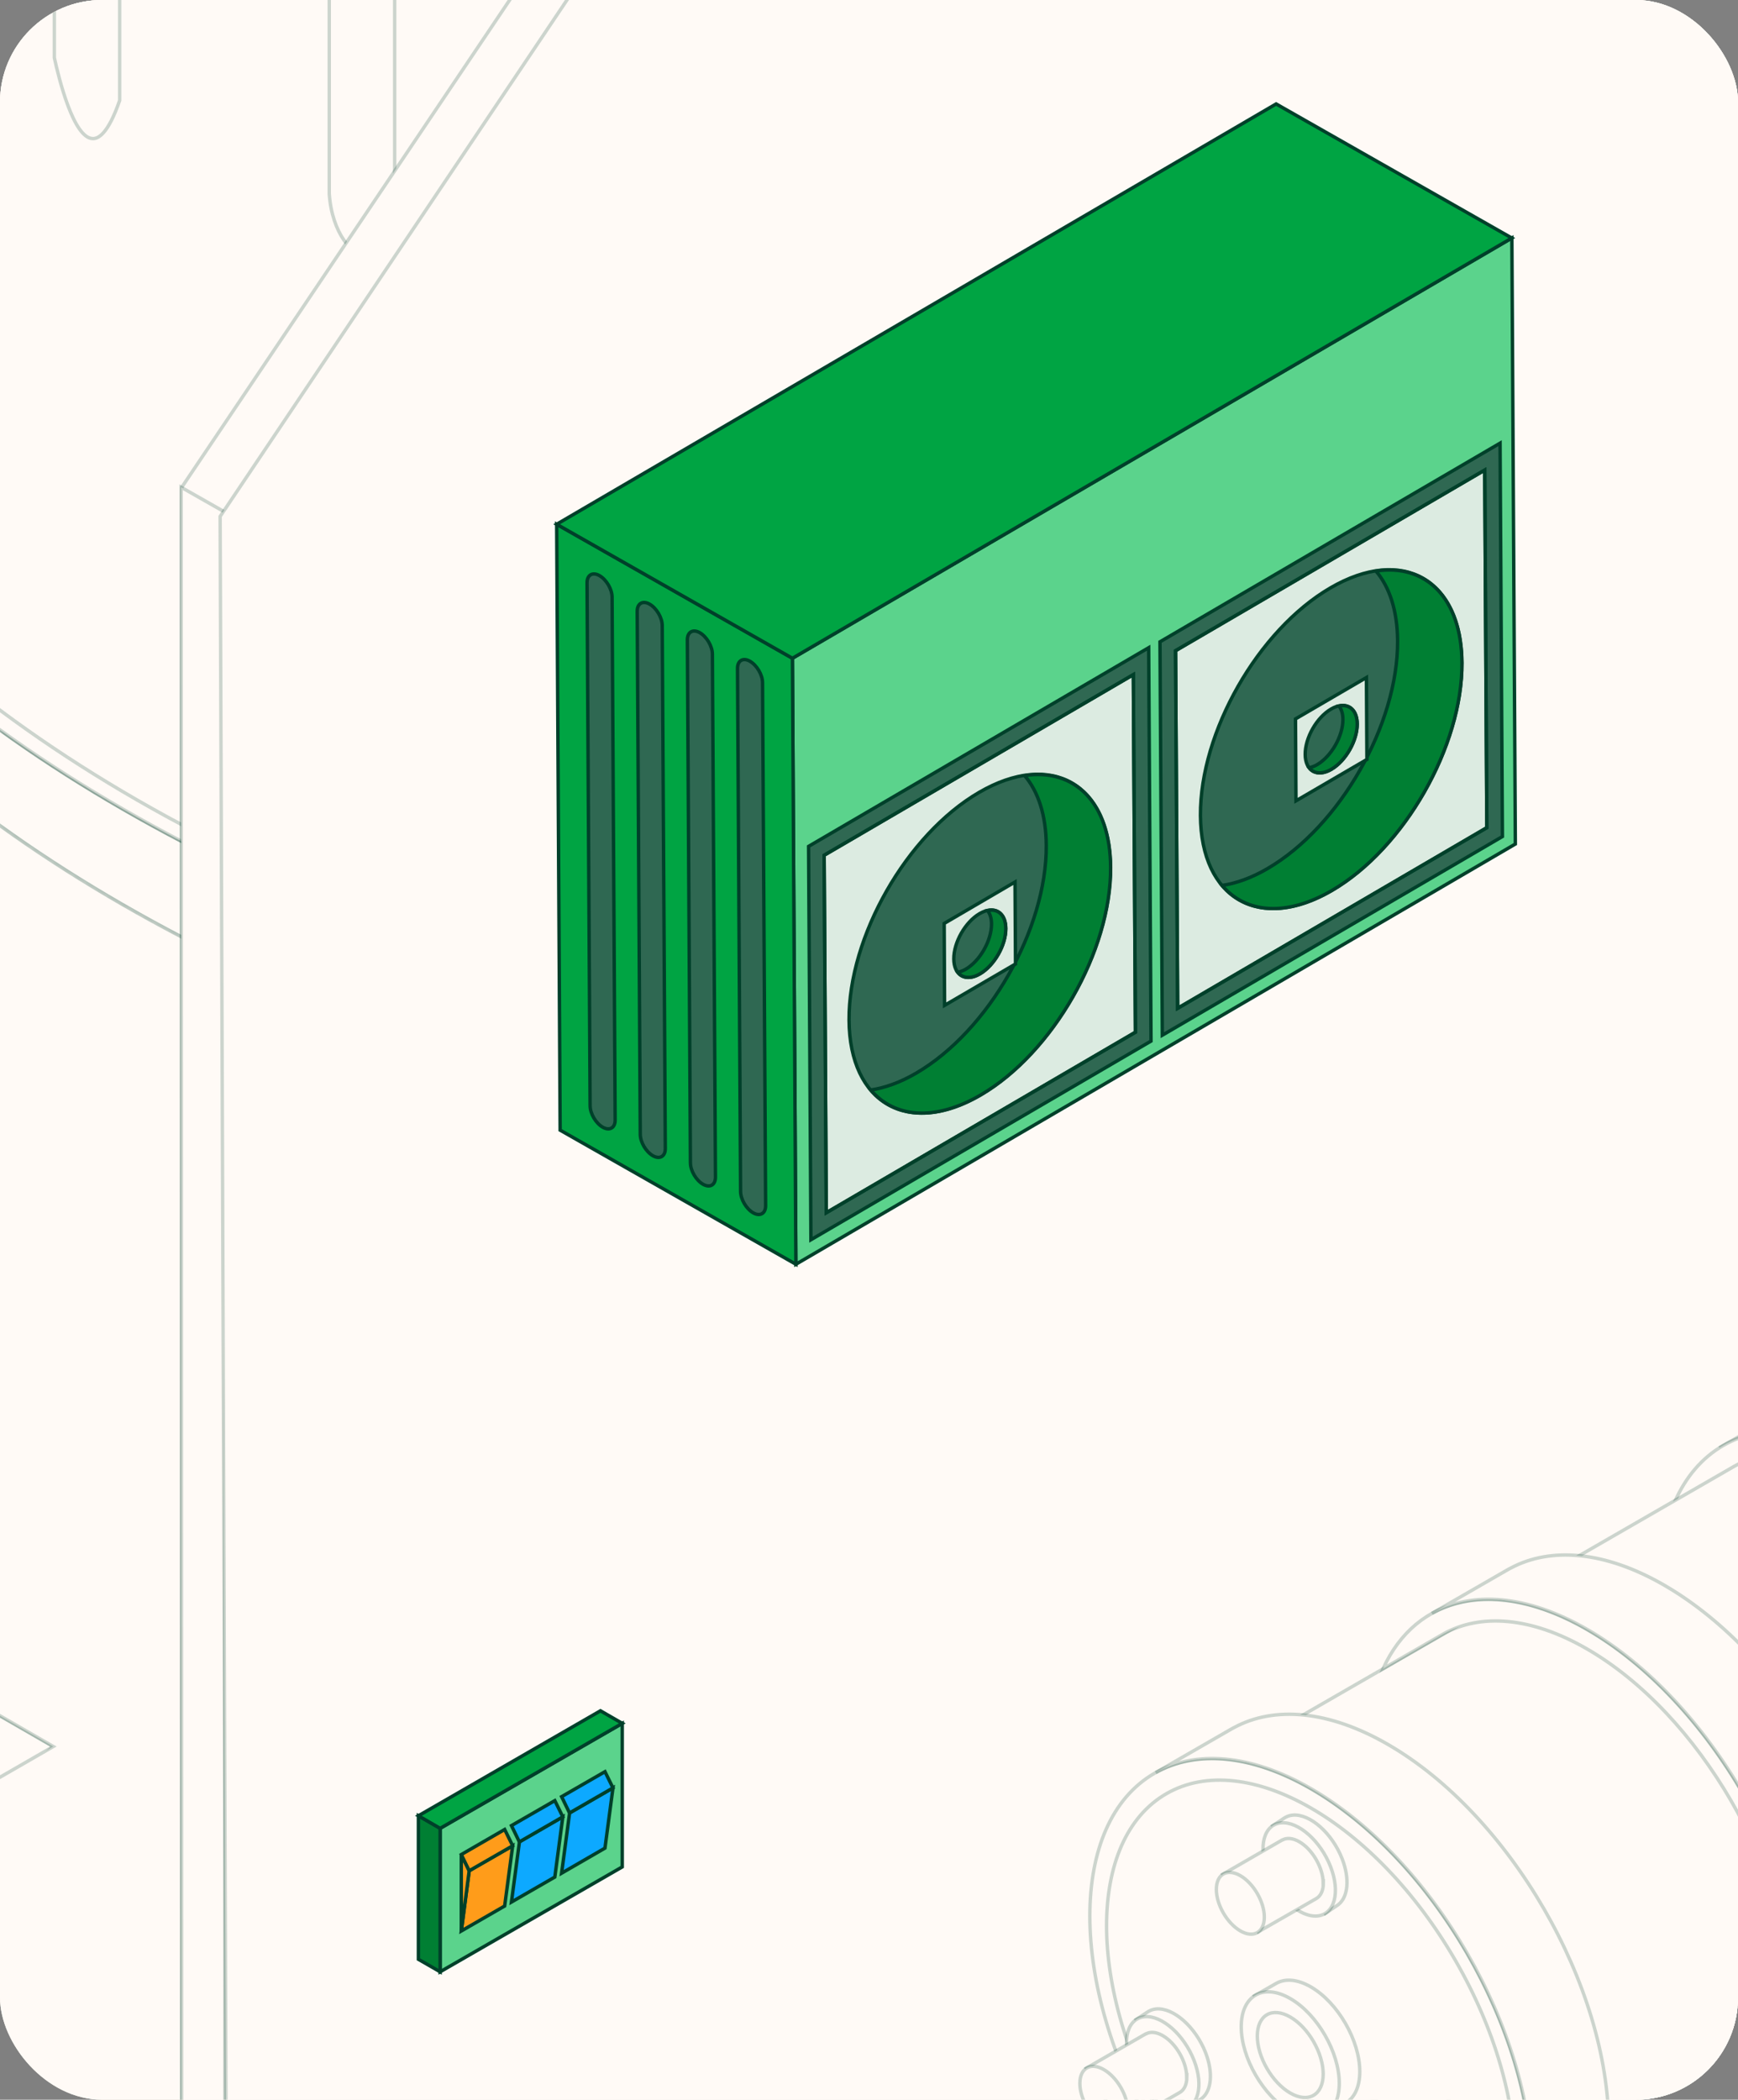 <svg width="255" height="308" viewBox="0 0 255 308" fill="none" xmlns="http://www.w3.org/2000/svg">
<rect x="0" y="0" width="255" height="308" fill="#808080" stroke="none"/>
<g clip-path="url(#clip0_1053_58007)">
<rect width="255" height="308" rx="15" fill="#FFF5EC"/>
<path d="M-237.306 114.937V128.306L-1.604 264.61L7.817 256.187L-237.306 114.937Z" fill="#FFFAF6" stroke="#00402A" stroke-opacity="0.2" stroke-width="0.5" stroke-linecap="round" stroke-line="round"/>
<path d="M875.18 60.615L114.914 226.146L284.187 96.936L119.192 -27.306L-43.528 4.165L-237.306 114.937L7.817 256.186L-218.453 386.579L527 797.732L1356.68 319.674L875.18 60.615Z" fill="#FFFAF6" stroke="#00402A" stroke-opacity="0.2" stroke-width="0.5" stroke-linecap="round" stroke-line="round"/>
<mask id="mask0_1053_58007" style="mask-type:luminance" maskUnits="SpaceOnUse" x="-46" y="-112" width="462" height="149">
<path d="M415.648 22.331L415.613 36.334C415.707 2.001 393.051 -32.392 347.69 -58.53C257.549 -110.474 111.348 -110.474 21.788 -58.53C-22.696 -32.723 -44.974 1.114 -45.068 35.01L-45.033 21.007C-44.938 -12.889 -22.672 -46.726 21.823 -72.533C111.383 -124.477 257.585 -124.477 347.726 -72.533C393.086 -46.395 415.743 -12.002 415.648 22.331Z" fill="white"/>
</mask>
<g mask="url(#mask0_1053_58007)">
</g>
<path d="M415.648 22.331L415.613 36.334C415.707 2.001 393.051 -32.392 347.69 -58.53C257.549 -110.474 111.348 -110.474 21.788 -58.53C-22.696 -32.723 -44.974 1.114 -45.068 35.01L-45.033 21.007C-44.938 -12.889 -22.672 -46.726 21.823 -72.533C111.383 -124.477 257.585 -124.477 347.726 -72.533C393.086 -46.395 415.743 -12.002 415.648 22.331Z" stroke="#00402A" stroke-opacity="0.2" stroke-width="0.5" stroke-line="round"/>
<path d="M-52.06 34.985L-52.024 20.982C-52.024 21.207 -52.024 21.443 -52.024 21.668C-51.929 39.491 -45.981 56.865 -34.356 73.293C-22.317 90.312 -4.696 105.592 18.031 118.685C40.759 131.789 67.231 141.925 96.713 148.82C125.176 155.49 155.251 158.873 186.072 158.873C216.893 158.873 246.92 155.49 275.312 148.82C304.723 141.913 331.077 131.777 353.65 118.685C376.236 105.58 393.691 90.312 405.528 73.293L405.493 87.296C393.655 104.315 376.2 119.584 353.615 132.688C331.041 145.78 304.676 155.928 275.277 162.823C246.885 169.493 216.858 172.876 186.036 172.876C155.215 172.876 125.141 169.493 96.678 162.823C67.196 155.916 40.724 145.78 17.996 132.688C-4.732 119.595 -22.352 104.315 -34.392 87.296C-46.016 70.856 -51.965 53.483 -52.06 35.671C-52.06 35.446 -52.06 35.21 -52.06 34.985Z" fill="#FFFAF6"/>
<mask id="mask1_1053_58007" style="mask-type:luminance" maskUnits="SpaceOnUse" x="-53" y="20" width="459" height="153">
<path d="M-52.06 34.985L-52.024 20.982C-52.024 21.207 -52.024 21.443 -52.024 21.668C-51.929 39.491 -45.981 56.865 -34.356 73.293C-22.317 90.312 -4.696 105.592 18.031 118.685C40.759 131.789 67.231 141.925 96.713 148.82C125.176 155.49 155.251 158.873 186.072 158.873C216.893 158.873 246.92 155.49 275.312 148.82C304.723 141.913 331.077 131.777 353.65 118.685C376.236 105.58 393.691 90.312 405.528 73.293L405.493 87.296C393.655 104.315 376.2 119.584 353.615 132.688C331.041 145.78 304.676 155.928 275.277 162.823C246.885 169.493 216.858 172.876 186.036 172.876C155.215 172.876 125.141 169.493 96.678 162.823C67.196 155.916 40.724 145.78 17.996 132.688C-4.732 119.595 -22.352 104.315 -34.392 87.296C-46.016 70.856 -51.965 53.483 -52.06 35.671C-52.06 35.446 -52.06 35.21 -52.06 34.985Z" fill="white"/>
</mask>
<g mask="url(#mask1_1053_58007)">
<path d="M401.393 78.922C397.115 84.362 392.233 89.602 386.782 94.64C378.298 102.481 368.403 109.826 357.182 116.615C356.02 117.312 354.859 118.01 353.674 118.696C337.819 127.897 320.092 135.632 300.753 141.818C292.565 144.443 284.081 146.773 275.336 148.831C269.126 150.286 262.846 151.587 256.495 152.734C246.6 154.508 236.552 155.904 226.361 156.921C217.746 157.772 209.025 158.352 200.232 158.648C195.54 158.801 190.824 158.884 186.096 158.884C182.6 158.884 179.116 158.837 175.644 158.754C167.823 158.553 160.062 158.139 152.359 157.512C144.681 156.885 137.073 156.034 129.537 154.969C121.645 153.858 113.836 152.498 106.146 150.913C102.994 150.262 99.853 149.576 96.737 148.843C91.404 147.589 86.167 146.241 81.036 144.786C71.165 141.983 61.685 138.79 52.609 135.23C40.309 130.405 28.767 124.882 18.043 118.708C-4.685 105.615 -22.305 90.335 -34.344 73.316C-45.969 56.876 -51.918 39.503 -52.012 21.691C-52.012 21.466 -52.012 21.23 -52.012 21.005L-52.048 35.008C-52.048 35.233 -52.048 35.47 -52.048 35.694C-51.953 53.518 -46.005 70.891 -34.38 87.319C-22.341 104.338 -4.72 119.619 18.008 132.711C28.72 138.885 40.273 144.408 52.573 149.233C61.65 152.793 71.13 155.987 81.001 158.79C86.131 160.244 91.369 161.604 96.701 162.846C99.818 163.58 102.958 164.266 106.11 164.916C113.812 166.501 121.609 167.861 129.501 168.973C137.026 170.037 144.645 170.889 152.324 171.515C160.026 172.154 167.788 172.568 175.609 172.757C179.08 172.84 182.564 172.887 186.06 172.887C190.788 172.887 195.504 172.805 200.197 172.651C208.989 172.355 217.711 171.776 226.325 170.924C236.516 169.919 246.576 168.523 256.459 166.737C262.811 165.59 269.091 164.301 275.3 162.834C284.045 160.777 292.53 158.435 300.718 155.821C320.056 149.636 337.784 141.889 353.639 132.699C354.823 132.013 355.997 131.316 357.146 130.618C368.368 123.829 378.262 116.496 386.747 108.643C392.197 103.605 397.079 98.354 401.357 92.925C402.815 91.068 404.201 89.2 405.516 87.307L405.552 73.304C404.237 75.196 402.85 77.077 401.393 78.922Z" fill="#FFFAF6" stroke="#00402A" stroke-opacity="0.2" stroke-width="0.5" stroke-miterlimit="10" stroke-line="round"/>
</g>
<path d="M-52.06 34.985L-52.024 20.982C-52.024 21.207 -52.024 21.443 -52.024 21.668C-51.929 39.491 -45.981 56.865 -34.356 73.293C-22.317 90.312 -4.696 105.592 18.031 118.685C40.759 131.789 67.231 141.925 96.713 148.82C125.176 155.49 155.251 158.873 186.072 158.873C216.893 158.873 246.92 155.49 275.312 148.82C304.723 141.913 331.077 131.777 353.65 118.685C376.236 105.58 393.691 90.312 405.528 73.293L405.493 87.296C393.655 104.315 376.2 119.584 353.615 132.688C331.041 145.78 304.676 155.928 275.277 162.823C246.885 169.493 216.858 172.876 186.036 172.876C155.215 172.876 125.141 169.493 96.678 162.823C67.196 155.916 40.724 145.78 17.996 132.688C-4.732 119.595 -22.352 104.315 -34.392 87.296C-46.016 70.856 -51.965 53.483 -52.06 35.671C-52.06 35.446 -52.06 35.21 -52.06 34.985Z" stroke="#00402A" stroke-opacity="0.2" stroke-width="0.5" stroke-line="round"/>
<path d="M405.552 73.305C393.715 90.324 376.26 105.593 353.674 118.697C331.101 131.79 304.735 141.937 275.336 148.832C246.944 155.503 216.917 158.885 186.096 158.885C155.275 158.885 125.2 155.503 96.737 148.832C67.255 141.925 40.783 131.79 18.055 118.697C-4.672 105.605 -22.293 90.324 -34.332 73.305C-45.957 56.866 -51.905 39.492 -52 21.68C-52.095 3.857 -46.348 -13.505 -34.913 -29.945C-23.075 -46.964 -5.62 -62.244 16.965 -75.337C39.551 -88.441 65.904 -98.576 95.315 -105.472C123.707 -112.142 153.734 -115.525 184.555 -115.525C215.377 -115.525 245.439 -112.142 273.914 -105.483C303.396 -98.576 329.868 -88.441 352.596 -75.348C375.324 -62.244 392.956 -46.975 404.995 -29.956C416.62 -13.517 422.569 3.857 422.663 21.68C422.758 39.504 417.011 56.866 405.576 73.305H405.552ZM22.89 115.882C113.031 167.826 259.232 167.826 348.78 115.882C438.341 63.938 437.867 -20.589 347.714 -72.534C257.573 -124.478 111.372 -124.478 21.812 -72.534C-67.748 -20.589 -67.263 63.926 22.878 115.87L22.89 115.882Z" fill="#FFFAF6" stroke="#00402A" stroke-opacity="0.2" stroke-width="0.5" stroke-miterlimit="10" stroke-line="round"/>
<path d="M419.63 -249.854C419.606 -249.263 419.57 -248.684 419.547 -248.092C419.511 -247.584 419.487 -247.075 419.452 -246.555C419.404 -245.963 419.345 -245.384 419.286 -244.792C419.238 -244.284 419.191 -243.775 419.12 -243.267C419.049 -242.675 418.966 -242.084 418.883 -241.493C418.812 -240.996 418.741 -240.487 418.658 -239.991C418.563 -239.388 418.445 -238.796 418.338 -238.193C418.243 -237.696 418.16 -237.211 418.065 -236.715C417.947 -236.123 417.805 -235.532 417.674 -234.941C417.568 -234.444 417.461 -233.959 417.331 -233.462C417.189 -232.859 417.011 -232.268 416.857 -231.676C416.726 -231.191 416.596 -230.707 416.466 -230.222C416.288 -229.607 416.086 -229.003 415.897 -228.388C415.755 -227.927 415.612 -227.454 415.458 -226.993C415.245 -226.354 415.008 -225.727 414.783 -225.089C414.629 -224.651 414.475 -224.214 414.309 -223.776C413.965 -222.853 413.586 -221.931 413.207 -221.008C413.136 -220.843 413.077 -220.677 413.006 -220.523C412.543 -219.447 412.069 -218.359 411.56 -217.283C411.406 -216.952 411.24 -216.632 411.074 -216.301C410.719 -215.556 410.351 -214.811 409.972 -214.066C409.759 -213.652 409.534 -213.238 409.308 -212.824C408.965 -212.174 408.609 -211.511 408.242 -210.861C408.029 -210.482 407.803 -210.104 407.578 -209.725C407.152 -208.992 406.725 -208.259 406.275 -207.526C406.014 -207.1 405.742 -206.674 405.469 -206.236C405.043 -205.551 404.604 -204.876 404.154 -204.202C403.858 -203.765 403.561 -203.315 403.265 -202.878C402.803 -202.215 402.341 -201.541 401.867 -200.879C401.559 -200.441 401.239 -200.015 400.919 -199.578C400.409 -198.892 399.888 -198.218 399.367 -197.532C399.058 -197.142 398.762 -196.751 398.454 -196.361C397.506 -195.166 396.534 -193.984 395.527 -192.801C395.361 -192.6 395.184 -192.411 395.006 -192.21C394.141 -191.216 393.264 -190.235 392.363 -189.253C392.032 -188.898 391.688 -188.531 391.356 -188.177C390.527 -187.29 389.673 -186.414 388.808 -185.539C388.512 -185.232 388.216 -184.936 387.908 -184.629C386.747 -183.481 385.562 -182.346 384.341 -181.211C383.891 -180.797 383.429 -180.383 382.967 -179.969C382.386 -179.437 381.805 -178.916 381.201 -178.384C380.715 -177.958 380.206 -177.532 379.72 -177.118C379.115 -176.61 378.523 -176.089 377.907 -175.581C377.397 -175.155 376.864 -174.729 376.343 -174.315C375.726 -173.819 375.11 -173.31 374.47 -172.813C373.925 -172.388 373.368 -171.962 372.811 -171.536C372.171 -171.051 371.543 -170.566 370.892 -170.081C370.323 -169.656 369.73 -169.242 369.15 -168.816C368.498 -168.343 367.846 -167.858 367.171 -167.397C366.578 -166.983 365.974 -166.569 365.37 -166.143C364.694 -165.682 364.019 -165.209 363.332 -164.747C362.715 -164.333 362.076 -163.92 361.447 -163.506C360.748 -163.044 360.061 -162.595 359.35 -162.145C358.71 -161.732 358.058 -161.329 357.407 -160.927C356.684 -160.478 355.973 -160.028 355.238 -159.591C354.089 -158.893 352.928 -158.195 351.743 -157.509C350.001 -156.492 348.223 -155.511 346.434 -154.529C345.924 -154.245 345.403 -153.973 344.882 -153.701C343.495 -152.956 342.097 -152.234 340.699 -151.513C340.225 -151.265 339.751 -151.028 339.277 -150.78C337.452 -149.857 335.603 -148.958 333.743 -148.083C333.411 -147.929 333.079 -147.776 332.747 -147.622C331.172 -146.889 329.595 -146.167 327.996 -145.469C327.427 -145.221 326.858 -144.973 326.278 -144.724C324.725 -144.05 323.149 -143.388 321.573 -142.737C321.182 -142.572 320.791 -142.406 320.388 -142.252C318.445 -141.46 316.478 -140.691 314.499 -139.946C314.013 -139.757 313.515 -139.58 313.018 -139.39C311.465 -138.811 309.901 -138.243 308.325 -137.687C307.733 -137.474 307.152 -137.273 306.56 -137.072C304.664 -136.41 302.756 -135.771 300.836 -135.144C300.694 -135.097 300.552 -135.05 300.41 -135.003C298.68 -134.447 296.95 -133.903 295.196 -133.37C294.793 -133.252 294.39 -133.134 293.987 -133.016C292.636 -132.613 291.285 -132.211 289.923 -131.821C289.283 -131.632 288.631 -131.466 287.979 -131.277C286.854 -130.958 285.728 -130.65 284.602 -130.343C283.879 -130.153 283.156 -129.964 282.434 -129.775C281.367 -129.503 280.313 -129.219 279.234 -128.959C278.464 -128.77 277.694 -128.58 276.924 -128.391C275.893 -128.143 274.862 -127.895 273.819 -127.646C273.013 -127.457 272.219 -127.28 271.413 -127.102C270.394 -126.877 269.387 -126.641 268.356 -126.428C267.539 -126.251 266.709 -126.085 265.88 -125.908C264.872 -125.695 263.865 -125.494 262.858 -125.293C262.017 -125.127 261.175 -124.961 260.334 -124.808C259.327 -124.618 258.32 -124.417 257.3 -124.24C256.578 -124.11 255.843 -123.98 255.108 -123.85C253.39 -123.542 251.672 -123.258 249.954 -122.975C249.42 -122.892 248.887 -122.797 248.354 -122.714C246.15 -122.371 243.934 -122.04 241.718 -121.721C241.244 -121.65 240.77 -121.591 240.296 -121.532C238.507 -121.283 236.717 -121.059 234.916 -120.834C234.241 -120.751 233.565 -120.668 232.89 -120.597C231.03 -120.384 229.181 -120.183 227.309 -119.994C226.882 -119.947 226.467 -119.899 226.041 -119.864C224.026 -119.663 222.012 -119.486 219.998 -119.308C219.666 -119.284 219.346 -119.261 219.014 -119.237C217.32 -119.095 215.625 -118.977 213.919 -118.859C213.231 -118.811 212.532 -118.776 211.845 -118.729C210.506 -118.646 209.167 -118.563 207.816 -118.492C207.034 -118.457 206.264 -118.421 205.482 -118.374C204.214 -118.315 202.934 -118.256 201.654 -118.208C200.825 -118.173 200.007 -118.149 199.178 -118.125C198.099 -118.09 197.021 -118.066 195.943 -118.043C195.078 -118.019 194.224 -118.007 193.359 -117.984C192.281 -117.96 191.191 -117.96 190.113 -117.948C189.259 -117.948 188.406 -117.936 187.541 -117.924C186.439 -117.924 185.349 -117.924 184.247 -117.924C183.406 -117.924 182.564 -117.924 181.723 -117.936C180.597 -117.948 179.46 -117.972 178.334 -117.995C177.528 -118.007 176.711 -118.019 175.905 -118.043C174.862 -118.066 173.819 -118.102 172.777 -118.137C171.923 -118.161 171.07 -118.196 170.217 -118.22C169.162 -118.267 168.108 -118.315 167.065 -118.362C166.224 -118.397 165.382 -118.433 164.541 -118.48C163.474 -118.539 162.408 -118.61 161.342 -118.669C160.512 -118.717 159.683 -118.764 158.865 -118.823C157.763 -118.894 156.673 -118.989 155.571 -119.072C154.777 -119.131 153.995 -119.19 153.201 -119.249C152.04 -119.344 150.89 -119.45 149.729 -119.557C149.006 -119.627 148.283 -119.687 147.56 -119.758C146.221 -119.888 144.87 -120.03 143.531 -120.171C142.998 -120.231 142.465 -120.278 141.944 -120.337C140.071 -120.55 138.199 -120.775 136.327 -120.999C136.291 -120.999 136.268 -120.999 136.232 -121.011C134.407 -121.248 132.57 -121.484 130.757 -121.744C130.319 -121.804 129.881 -121.875 129.442 -121.934C127.985 -122.147 126.539 -122.359 125.081 -122.584C124.394 -122.691 123.707 -122.809 123.02 -122.915C121.823 -123.105 120.626 -123.306 119.441 -123.507C118.671 -123.637 117.912 -123.779 117.154 -123.921C116.052 -124.122 114.938 -124.311 113.836 -124.524C113.03 -124.678 112.236 -124.831 111.431 -124.985C110.376 -125.186 109.309 -125.399 108.255 -125.612C107.508 -125.766 106.762 -125.931 106.003 -126.085C104.783 -126.345 103.574 -126.605 102.354 -126.877C101.595 -127.043 100.837 -127.22 100.079 -127.386C98.882 -127.658 97.685 -127.942 96.5 -128.226C95.765 -128.403 95.019 -128.58 94.284 -128.77C93.04 -129.077 91.796 -129.397 90.563 -129.716C89.9 -129.893 89.236 -130.059 88.573 -130.236C87.044 -130.638 85.515 -131.064 83.999 -131.49C83.655 -131.585 83.299 -131.679 82.956 -131.774C80.787 -132.389 78.642 -133.039 76.498 -133.69C75.929 -133.867 75.36 -134.045 74.791 -134.222C73.061 -134.766 71.331 -135.322 69.625 -135.89C69.163 -136.043 68.689 -136.197 68.227 -136.351C66.129 -137.06 64.055 -137.794 61.994 -138.539C61.543 -138.704 61.093 -138.87 60.643 -139.036C58.96 -139.651 57.289 -140.289 55.642 -140.928C55.002 -141.176 54.362 -141.425 53.722 -141.685C53.035 -141.957 52.36 -142.229 51.684 -142.513C50.819 -142.867 49.966 -143.222 49.101 -143.577C48.426 -143.861 47.738 -144.145 47.075 -144.44C46.222 -144.807 45.38 -145.174 44.539 -145.54C43.875 -145.836 43.2 -146.132 42.536 -146.427C41.695 -146.806 40.854 -147.196 40.012 -147.586C39.361 -147.894 38.709 -148.19 38.057 -148.497C37.204 -148.899 36.363 -149.313 35.533 -149.715C34.917 -150.023 34.289 -150.318 33.673 -150.626C32.796 -151.064 31.931 -151.501 31.066 -151.951C30.485 -152.246 29.916 -152.542 29.336 -152.838C28.388 -153.334 27.452 -153.843 26.516 -154.352C26.042 -154.612 25.568 -154.86 25.094 -155.12C23.695 -155.889 22.297 -156.67 20.923 -157.462C-25.185 -184.037 -48.221 -218.915 -48.126 -253.745L-48.908 21.078C-49.002 55.909 -25.979 90.787 20.14 117.362C21.515 118.154 22.913 118.935 24.312 119.703C24.774 119.964 25.248 120.212 25.722 120.46C26.67 120.969 27.606 121.477 28.566 121.974C29.134 122.27 29.703 122.554 30.272 122.849C31.137 123.299 32.002 123.736 32.879 124.174C33.495 124.482 34.111 124.777 34.739 125.085C35.581 125.499 36.422 125.901 37.275 126.303C37.915 126.61 38.567 126.906 39.218 127.214C40.06 127.604 40.901 127.994 41.742 128.373C42.406 128.668 43.07 128.964 43.733 129.26C44.586 129.638 45.428 130.005 46.281 130.371C46.956 130.655 47.62 130.939 48.295 131.223C49.16 131.578 50.025 131.944 50.891 132.287C51.566 132.559 52.241 132.843 52.929 133.103C53.248 133.234 53.557 133.364 53.877 133.482C54.197 133.612 54.528 133.73 54.86 133.849C56.507 134.487 58.178 135.126 59.849 135.741C60.299 135.906 60.761 136.084 61.212 136.249C63.273 136.994 65.347 137.728 67.445 138.437C67.907 138.591 68.381 138.745 68.855 138.899C70.561 139.466 72.279 140.022 74.009 140.566C74.578 140.744 75.159 140.921 75.727 141.098C77.872 141.761 80.017 142.399 82.186 143.014C82.221 143.014 82.257 143.038 82.292 143.05C82.612 143.145 82.92 143.227 83.24 143.31C84.757 143.736 86.274 144.162 87.802 144.564C88.466 144.741 89.129 144.907 89.793 145.084C91.025 145.404 92.27 145.723 93.514 146.03C94.249 146.208 94.995 146.397 95.742 146.574C96.927 146.858 98.123 147.142 99.32 147.414C100.079 147.591 100.837 147.757 101.595 147.923C102.804 148.195 104.025 148.455 105.233 148.715C105.719 148.822 106.205 148.928 106.691 149.034C106.951 149.094 107.224 149.141 107.485 149.188C108.539 149.401 109.582 149.614 110.637 149.815C111.442 149.969 112.248 150.134 113.054 150.288C114.144 150.489 115.246 150.69 116.336 150.879C117.107 151.021 117.889 151.163 118.659 151.293C119.832 151.494 121.017 151.684 122.19 151.873C122.889 151.991 123.588 152.109 124.288 152.216C125.709 152.441 127.143 152.653 128.577 152.855C129.016 152.914 129.442 152.985 129.869 153.044C129.892 153.044 129.928 153.044 129.952 153.044C131.599 153.28 133.246 153.493 134.905 153.706C135.118 153.73 135.32 153.765 135.533 153.789C137.393 154.025 139.266 154.25 141.126 154.451C141.754 154.522 142.37 154.581 142.998 154.652C144.242 154.782 145.487 154.924 146.743 155.042C147.513 155.113 148.283 155.184 149.042 155.255C150.155 155.362 151.269 155.456 152.383 155.551C152.454 155.551 152.525 155.563 152.608 155.575C153.331 155.634 154.066 155.681 154.789 155.74C155.879 155.823 156.957 155.906 158.047 155.989C158.877 156.048 159.718 156.095 160.548 156.142C161.602 156.213 162.657 156.273 163.723 156.332C164.588 156.379 165.442 156.414 166.307 156.462C167.337 156.509 168.368 156.568 169.399 156.604C170.276 156.639 171.141 156.663 172.018 156.698C173.049 156.734 174.068 156.769 175.099 156.793C175.277 156.793 175.466 156.805 175.644 156.805C176.284 156.817 176.924 156.828 177.552 156.84C178.678 156.864 179.792 156.888 180.917 156.899C181.77 156.899 182.612 156.911 183.465 156.911C184.555 156.911 185.645 156.911 186.735 156.911C187.6 156.911 188.466 156.911 189.331 156.887C190.409 156.887 191.475 156.864 192.554 156.852C193.431 156.84 194.296 156.816 195.172 156.793C196.239 156.769 197.305 156.746 198.36 156.71C198.775 156.698 199.189 156.686 199.604 156.675C200.031 156.663 200.457 156.639 200.872 156.616C202.128 156.568 203.384 156.521 204.64 156.462C205.434 156.426 206.228 156.391 207.022 156.344C208.349 156.273 209.676 156.19 210.992 156.107C211.703 156.06 212.414 156.024 213.113 155.977C214.796 155.859 216.466 155.74 218.149 155.598C218.493 155.575 218.836 155.551 219.18 155.516C221.194 155.35 223.209 155.161 225.223 154.96C225.33 154.96 225.425 154.936 225.531 154.936C225.851 154.901 226.183 154.865 226.503 154.83C228.363 154.64 230.212 154.439 232.061 154.226C232.736 154.144 233.411 154.073 234.087 153.99C235.888 153.765 237.677 153.54 239.467 153.292C239.941 153.233 240.415 153.174 240.889 153.103C243.104 152.795 245.32 152.464 247.513 152.109C248.046 152.027 248.591 151.932 249.124 151.849C250.842 151.565 252.561 151.281 254.267 150.974C254.634 150.915 254.99 150.856 255.357 150.785C255.724 150.714 256.092 150.643 256.471 150.572C257.478 150.383 258.485 150.193 259.481 150.004C260.322 149.839 261.175 149.685 262.017 149.507C263.024 149.306 264.031 149.094 265.026 148.892C265.856 148.715 266.685 148.549 267.515 148.372C268.522 148.159 269.529 147.923 270.537 147.698C271.354 147.521 272.16 147.331 272.978 147.142C273.997 146.906 275.016 146.657 276.035 146.409C276.817 146.22 277.611 146.03 278.393 145.829C279.448 145.569 280.49 145.297 281.533 145.025C282.28 144.836 283.026 144.647 283.761 144.445C284.875 144.15 285.989 143.831 287.102 143.523C287.766 143.334 288.43 143.156 289.081 142.979C290.444 142.589 291.795 142.187 293.146 141.784C293.549 141.666 293.94 141.548 294.343 141.43C296.085 140.897 297.826 140.353 299.556 139.797C299.58 139.797 299.616 139.786 299.639 139.774C299.758 139.738 299.876 139.691 300.007 139.656C301.926 139.029 303.822 138.39 305.718 137.728C306.311 137.527 306.891 137.314 307.484 137.113C309.06 136.557 310.624 135.989 312.176 135.41C312.674 135.22 313.16 135.043 313.658 134.854C315.637 134.097 317.604 133.328 319.547 132.548C319.938 132.394 320.329 132.228 320.72 132.063C322.308 131.412 323.872 130.75 325.436 130.076C326.005 129.827 326.574 129.579 327.143 129.331C328.742 128.621 330.33 127.9 331.906 127.166C332.238 127.013 332.57 126.871 332.89 126.705C334.762 125.83 336.599 124.919 338.435 124.008C338.909 123.772 339.383 123.524 339.857 123.287C341.267 122.566 342.666 121.832 344.052 121.099C344.573 120.827 345.083 120.543 345.604 120.271C347.394 119.301 349.171 118.308 350.913 117.291C351.873 116.735 352.821 116.167 353.769 115.611C353.982 115.481 354.195 115.351 354.409 115.221C355.143 114.772 355.866 114.334 356.577 113.885C357.229 113.482 357.881 113.08 358.521 112.666C359.232 112.217 359.931 111.756 360.63 111.294C361.258 110.881 361.886 110.478 362.502 110.064C363.189 109.603 363.877 109.13 364.552 108.669C365.156 108.255 365.761 107.841 366.353 107.427C367.029 106.954 367.68 106.469 368.344 105.996C368.925 105.582 369.505 105.156 370.074 104.742C370.726 104.257 371.354 103.772 371.994 103.276C372.539 102.85 373.096 102.436 373.641 102.01C374.281 101.514 374.897 101.005 375.513 100.508C376.034 100.082 376.568 99.668 377.077 99.243C377.693 98.734 378.298 98.214 378.902 97.694C379.4 97.268 379.897 96.854 380.383 96.428C380.988 95.908 381.568 95.375 382.161 94.843C382.576 94.477 382.99 94.11 383.393 93.731C383.441 93.684 383.488 93.649 383.523 93.601C384.744 92.478 385.929 91.331 387.09 90.195C387.398 89.888 387.695 89.592 387.991 89.284C388.856 88.409 389.709 87.534 390.55 86.647C390.882 86.292 391.226 85.937 391.558 85.571C392.47 84.589 393.347 83.596 394.212 82.602C394.378 82.413 394.556 82.212 394.721 82.023C395.729 80.84 396.7 79.657 397.648 78.463C397.731 78.368 397.814 78.262 397.897 78.167C398.122 77.883 398.336 77.588 398.561 77.292C399.082 76.606 399.604 75.932 400.113 75.246C400.433 74.82 400.741 74.382 401.049 73.945C401.523 73.282 401.997 72.62 402.447 71.946C402.744 71.508 403.052 71.071 403.336 70.621C403.786 69.947 404.225 69.261 404.651 68.587C404.924 68.162 405.197 67.736 405.457 67.298C405.908 66.565 406.334 65.832 406.761 65.086C406.927 64.791 407.116 64.495 407.282 64.199C407.329 64.117 407.365 64.034 407.413 63.951C407.78 63.3 408.135 62.638 408.479 61.976C408.692 61.562 408.929 61.16 409.131 60.746C409.522 59.989 409.877 59.244 410.245 58.487C410.399 58.168 410.564 57.848 410.719 57.529C411.228 56.453 411.702 55.377 412.164 54.288C412.235 54.111 412.295 53.945 412.366 53.768C412.745 52.857 413.112 51.947 413.456 51.036C413.468 51.001 413.491 50.965 413.503 50.918C413.657 50.516 413.788 50.102 413.942 49.688C414.167 49.061 414.392 48.434 414.605 47.807C414.759 47.334 414.902 46.873 415.044 46.4C415.233 45.797 415.435 45.182 415.612 44.578C415.755 44.094 415.873 43.62 416.004 43.136C416.169 42.532 416.335 41.941 416.477 41.338C416.596 40.841 416.703 40.356 416.821 39.859C416.952 39.268 417.094 38.677 417.212 38.085C417.236 37.979 417.26 37.873 417.283 37.778C417.366 37.388 417.426 37.009 417.497 36.619C417.603 36.016 417.722 35.413 417.816 34.809C417.899 34.313 417.971 33.816 418.042 33.307C418.125 32.716 418.208 32.113 418.279 31.521C418.338 31.013 418.385 30.516 418.433 30.008C418.492 29.416 418.551 28.825 418.599 28.234C418.634 27.725 418.67 27.216 418.693 26.708C418.729 26.116 418.764 25.525 418.788 24.934C418.788 24.745 418.812 24.555 418.812 24.366C418.836 23.68 418.847 22.994 418.847 22.32L419.63 -252.504C419.63 -251.628 419.606 -250.753 419.57 -249.89L419.63 -249.854Z" fill="#FFFAF6" stroke="#00402A" stroke-opacity="0.2" stroke-width="0.5" stroke-miterlimit="10" stroke-line="round"/>
<path d="M67.61 -136.635V27.488C66.828 29.085 64.79 32.668 60.548 35.045C58.38 36.264 56.33 36.772 54.872 36.997C55.879 -22.043 56.898 -81.096 57.906 -140.136L67.61 -136.635Z" fill="#FFFAF6"/>
<path d="M102.235 -169.785C99.735 -174.008 97.223 -178.242 94.723 -182.464C93.893 -183.386 91.665 -185.61 88.063 -186.379C86.12 -186.793 84.461 -186.639 83.359 -186.45L48.307 -165.078V28.411C48.699 34.183 51.72 37.755 54.185 37.66C55.998 37.589 57.373 35.567 57.906 34.668V-160.903C66.366 -165.859 74.827 -170.803 83.276 -175.758L90.208 -166.249C90.398 -165.965 92.531 -162.997 96.145 -162.997C98.526 -162.997 100.778 -164.286 102.152 -166.344C102.84 -167.373 102.863 -168.721 102.224 -169.785H102.235Z" fill="#FFFAF6" stroke="#00402A" stroke-opacity="0.2" stroke-width="0.5" stroke-linecap="round" stroke-line="round"/>
<path d="M26.231 -157.357V6.766C25.39 8.966 23.636 12.573 20.058 15.708C18.564 17.009 17.083 17.943 15.803 18.617C16.041 -41.204 16.277 -101.025 16.514 -160.857L26.219 -157.357H26.231Z" fill="#FFFAF6"/>
<path d="M60.69 -191.76C58.593 -195.308 56.483 -198.857 54.386 -202.405C53.557 -203.327 51.329 -205.551 47.727 -206.319C45.783 -206.733 44.124 -206.58 43.022 -206.39L37.571 -203.067L7.971 -185.019V8.47C8.611 11.368 10.767 20.345 13.647 20.333C14.358 20.333 15.827 19.765 17.557 14.727V-180.844C26.018 -185.8 34.479 -190.743 42.939 -195.699L49.871 -186.19C50.061 -185.906 52.182 -182.937 55.808 -182.937C55.998 -182.937 56.187 -182.937 56.377 -182.961C60.584 -183.316 62.823 -188.13 60.678 -191.76H60.69Z" fill="#FFFAF6" stroke="#00402A" stroke-opacity="0.2" stroke-width="0.5" stroke-linecap="round" stroke-line="round"/>
<path d="M29.206 -208.295C26.895 -212.198 24.584 -216.101 22.273 -220.004C21.444 -220.926 19.216 -223.15 15.614 -223.919C13.671 -224.333 12.012 -224.179 10.91 -223.99L-24.142 -202.618V-9.129C-22.376 -0.743 -20.551 3.455 -18.667 3.479C-17.316 3.503 -15.942 1.374 -14.544 -2.884V-198.455C-6.083 -203.411 2.378 -208.354 10.827 -213.31L17.759 -203.801C17.948 -203.517 20.069 -200.549 23.695 -200.549C25.425 -200.549 27.084 -201.223 28.388 -202.382C30.071 -203.872 30.343 -206.391 29.206 -208.319V-208.295Z" fill="#FFFAF6" stroke="#00402A" stroke-opacity="0.2" stroke-width="0.5" stroke-linecap="round" stroke-line="round"/>
<path d="M818.763 -56.317L479.447 -263.503L347.572 -96.624V-215.745L342.227 -219.27L201.453 -30.736L199.059 -172.494L192.317 -174.611L26.67 71.473V397.449L366.081 593.02L818.609 332.246L818.763 -56.317Z" fill="#FFFAF6" stroke="#00402A" stroke-opacity="0.2" stroke-width="0.5" stroke-miterlimit="10" stroke-line="round"/>
<path d="M40.356 146.183V189.967L56.898 199.582V155.846L40.356 146.183Z" fill="#FFFAF6" stroke="#00402A" stroke-opacity="0.2" stroke-width="0.5" stroke-line="round"/>
<path d="M40.356 189.967L46.411 187.318V149.732L40.356 146.183V189.967Z" fill="#FFFAF6" stroke="#00402A" stroke-opacity="0.2" stroke-width="0.5" stroke-line="round"/>
<path d="M46.411 187.318L56.898 192.995V199.583L40.356 189.967L46.411 187.318Z" fill="#FFFAF6" stroke="#00402A" stroke-opacity="0.2" stroke-width="0.5" stroke-line="round"/>
<path d="M73.642 163.262V207.046L90.196 216.661V172.925L73.642 163.262Z" fill="#FFFAF6" stroke="#00402A" stroke-opacity="0.2" stroke-width="0.5" stroke-line="round"/>
<path d="M73.642 207.046L79.709 204.396V166.81L73.642 163.262V207.046Z" fill="#FFFAF6" stroke="#00402A" stroke-opacity="0.2" stroke-width="0.5" stroke-line="round"/>
<path d="M79.709 204.397L90.196 210.074V216.661L73.642 207.046L79.709 204.397Z" fill="#FFFAF6" stroke="#00402A" stroke-opacity="0.2" stroke-width="0.5" stroke-line="round"/>
<path d="M45.57 256.175L50.073 253.538V215.348L45.57 212.699V256.175Z" fill="#FFFAF6" stroke="#00402A" stroke-opacity="0.2" stroke-width="0.5" stroke-line="round"/>
<path d="M45.57 256.175H54.718L50.073 253.537L45.57 256.175Z" fill="#FFFAF6" stroke="#00402A" stroke-opacity="0.2" stroke-width="0.5" stroke-line="round"/>
<path d="M26.669 397.447L32.985 401.078V75.115L26.575 71.472L26.669 397.447Z" fill="#FFFAF6" stroke="#00402A" stroke-opacity="0.2" stroke-width="0.5" stroke-line="round"/>
<path d="M33.495 401.575L478.274 140.542L479.447 -253.592L473.735 -246.378L347.572 -87.199V-215.746L201.607 -21.819L199.059 -172.495L32.298 75.754L33.495 401.575Z" fill="#FFFAF6" stroke="#00402A" stroke-opacity="0.2" stroke-width="0.5" stroke-line="round"/>
<path d="M239.952 285.896L156.495 333.985L228.138 375.261L311.596 327.184L239.952 285.896Z" fill="#FFFAF6" stroke="#00402A" stroke-opacity="0.2" stroke-width="0.5" stroke-line="round"/>
<path d="M180.704 346.698L162.112 335.983L162.135 329.017L170.063 299.059L171.864 299.532L163.972 329.371V334.906L180.55 344.463L193.762 334.114L194.912 335.581L180.704 346.698Z" fill="#FFFAF6" stroke="#00402A" stroke-opacity="0.2" stroke-width="0.5" stroke-line="round"/>
<path d="M319.488 263.827C319.488 243.189 304.972 218.104 287.067 207.791C278.334 202.752 270.406 202.185 264.588 205.295L264.339 205.425C264.221 205.496 264.102 205.555 263.984 205.626L252.478 212.249L255.701 217.631C255.025 220.256 254.658 223.201 254.658 226.465C254.658 247.103 269.174 272.188 287.079 282.502C290.527 284.489 293.833 285.778 296.949 286.416L299.545 290.745L309.617 284.962C309.854 284.832 310.103 284.69 310.34 284.548L310.588 284.406C316.11 280.881 319.511 273.785 319.511 263.815L319.488 263.827Z" fill="#FFFAF6" stroke="#00402A" stroke-opacity="0.2" stroke-width="0.5" stroke-line="round"/>
<path d="M298.695 291.279C311.357 283.983 311.358 260.327 298.698 238.441C286.038 216.555 265.51 204.727 252.849 212.023C240.187 219.319 240.186 242.976 252.846 264.862C265.507 286.748 286.034 298.576 298.695 291.279Z" fill="#FFFAF6" stroke="#00402A" stroke-opacity="0.2" stroke-width="0.5" stroke-line="round"/>
<path d="M305.694 268.935C305.694 249.858 292.281 226.665 275.727 217.133C267.538 212.414 260.12 211.929 254.705 214.945L254.575 215.016C254.551 215.028 254.527 215.039 254.504 215.051L181.948 256.883L225.401 329.489L296.333 288.615C302.104 285.635 305.706 278.811 305.706 268.935H305.694Z" fill="#FFFAF6" stroke="#00402A" stroke-opacity="0.2" stroke-width="0.5" stroke-line="round"/>
<path d="M215.245 339.364C227.906 332.068 227.907 308.411 215.247 286.525C202.587 264.639 182.06 252.812 169.398 260.108C156.737 267.404 156.736 291.061 169.396 312.947C182.056 334.833 202.583 346.66 215.245 339.364Z" fill="#FFFAF6" stroke="#00402A" stroke-opacity="0.2" stroke-width="0.5" stroke-line="round"/>
<path d="M213.509 336.364C225.212 329.62 225.214 307.754 213.513 287.525C201.811 267.297 182.838 256.365 171.134 263.11C159.43 269.854 159.429 291.719 171.13 311.948C182.831 332.177 201.805 343.108 213.509 336.364Z" fill="#FFFAF6" stroke="#00402A" stroke-opacity="0.2" stroke-width="0.5" stroke-line="round"/>
<path d="M236.03 311.903C236.03 291.265 221.514 266.18 203.609 255.867C194.876 250.829 186.949 250.261 181.13 253.372L180.882 253.502C180.763 253.573 180.645 253.632 180.526 253.703L169.565 260.018C175.419 256.731 183.453 257.251 192.328 262.36C210.233 272.673 224.749 297.77 224.749 318.396C224.749 328.213 221.455 335.238 216.087 338.81L226.159 333.026C226.408 332.896 226.645 332.754 226.882 332.613L227.131 332.471C232.653 328.946 236.054 321.85 236.054 311.88L236.03 311.903Z" fill="#FFFAF6" stroke="#00402A" stroke-opacity="0.2" stroke-width="0.5" stroke-line="round"/>
<path d="M232.854 239.015C219.358 231.244 207.792 234.083 202.922 244.774L211.584 239.783C211.584 239.783 211.632 239.76 211.655 239.748L211.786 239.665C217.189 236.649 224.619 237.134 232.807 241.853C249.361 251.386 262.775 274.578 262.775 293.655C262.775 303.531 259.173 310.355 253.402 313.335L245.249 318.043C257.004 319.202 265.263 310.627 265.263 295.051C265.263 274.413 250.748 249.328 232.843 239.015H232.854Z" fill="#FFFAF6" stroke="#00402A" stroke-opacity="0.2" stroke-width="0.5" stroke-line="round"/>
<path d="M276.568 288.545C276.568 267.907 262.052 242.822 244.147 232.508C235.414 227.47 227.487 226.902 221.657 230.013L221.408 230.143C221.289 230.214 221.171 230.273 221.052 230.344L210.091 236.66C215.945 233.372 223.979 233.892 232.855 239.001C250.759 249.315 265.275 274.411 265.275 295.038C265.275 304.854 261.981 311.879 256.613 315.451L266.685 309.668C266.934 309.538 267.171 309.396 267.408 309.254L267.657 309.112C273.179 305.587 276.58 298.491 276.58 288.521L276.568 288.545Z" fill="#FFFAF6" stroke="#00402A" stroke-opacity="0.2" stroke-width="0.5" stroke-line="round"/>
<path d="M199.509 303.872C199.509 299.295 196.286 293.737 192.317 291.442C190.314 290.295 188.513 290.189 187.209 290.957L184.057 292.755L185.171 294.718C185.147 294.99 185.124 295.286 185.124 295.582C185.124 300.159 188.347 305.717 192.317 308.012C192.518 308.13 192.719 308.225 192.909 308.319L194.082 310.377L197.365 308.532C197.365 308.532 197.4 308.509 197.424 308.497H197.447V308.485C198.715 307.728 199.509 306.131 199.509 303.872Z" fill="#FFFAF6" stroke="#00402A" stroke-opacity="0.2" stroke-width="0.5" stroke-line="round"/>
<path d="M196.499 305.588C196.499 310.165 193.276 312.022 189.307 309.727C185.337 307.445 182.114 301.874 182.114 297.297C182.114 292.72 185.337 290.863 189.307 293.158C193.276 295.441 196.499 301.011 196.499 305.588Z" fill="#FFFAF6" stroke="#00402A" stroke-opacity="0.2" stroke-width="0.5" stroke-line="round"/>
<path d="M176.888 301.106C175.419 297.333 172.172 294.459 169.636 294.684C169.245 294.719 168.889 294.838 168.581 295.003L168.498 295.05C168.439 295.086 168.368 295.133 168.309 295.169L166.685 296.245L167.148 297.026C166.816 298.326 166.97 300.053 167.693 301.922C168.961 305.186 171.567 307.788 173.902 308.273L174.4 309.113L176.07 307.989C176.153 307.942 176.224 307.895 176.296 307.835L176.355 307.788C177.741 306.665 178.026 304.051 176.888 301.106Z" fill="#FFFAF6" stroke="#00402A" stroke-opacity="0.2" stroke-width="0.5" stroke-line="round"/>
<path d="M167.941 295.819C170.477 295.594 173.724 298.468 175.193 302.241C176.663 306.014 175.786 309.255 173.25 309.479C170.714 309.704 167.468 306.83 165.998 303.057C164.529 299.284 165.406 296.044 167.941 295.819Z" fill="#FFFAF6" stroke="#00402A" stroke-opacity="0.2" stroke-width="0.5" stroke-line="round"/>
<path d="M174.115 304.677C174.115 302.442 172.539 299.709 170.596 298.598C169.636 298.042 168.771 297.995 168.143 298.338H168.119C168.119 298.338 168.119 298.338 168.107 298.338L159.374 303.376L164.588 311.82L173.096 306.936C173.736 306.569 174.139 305.777 174.139 304.653L174.115 304.677Z" fill="#FFFAF6" stroke="#00402A" stroke-opacity="0.2" stroke-width="0.5" stroke-line="round"/>
<path d="M165.477 309.658C165.477 311.893 163.901 312.804 161.957 311.68C160.014 310.557 158.438 307.836 158.438 305.601C158.438 303.366 160.014 302.455 161.957 303.579C163.901 304.702 165.477 307.422 165.477 309.658Z" fill="#FFFAF6" stroke="#00402A" stroke-opacity="0.2" stroke-width="0.5" stroke-line="round"/>
<path d="M196.926 272.673C195.457 268.9 192.21 266.026 189.674 266.251C189.283 266.286 188.928 266.404 188.619 266.57L188.537 266.617C188.477 266.653 188.406 266.7 188.347 266.735L186.724 267.812L187.186 268.592C186.854 269.893 187.008 271.62 187.731 273.489C188.999 276.753 191.606 279.355 193.94 279.84L194.438 280.679L196.108 279.556C196.191 279.509 196.263 279.461 196.334 279.402L196.393 279.355C197.779 278.231 198.064 275.618 196.926 272.673Z" fill="#FFFAF6" stroke="#00402A" stroke-opacity="0.2" stroke-width="0.5" stroke-line="round"/>
<path d="M187.968 267.386C190.503 267.161 193.75 270.035 195.22 273.808C196.689 277.581 195.812 280.821 193.276 281.046C190.74 281.271 187.494 278.397 186.024 274.624C184.555 270.851 185.432 267.611 187.968 267.386Z" fill="#FFFAF6" stroke="#00402A" stroke-opacity="0.2" stroke-width="0.5" stroke-line="round"/>
<path d="M194.141 276.233C194.141 273.997 192.565 271.265 190.622 270.154C189.662 269.598 188.797 269.55 188.169 269.893H188.146C188.146 269.893 188.146 269.893 188.134 269.893L179.4 274.932L184.614 283.376L193.122 278.492C193.762 278.125 194.165 277.333 194.165 276.209L194.141 276.233Z" fill="#FFFAF6" stroke="#00402A" stroke-opacity="0.2" stroke-width="0.5" stroke-line="round"/>
<path d="M185.503 281.212C185.503 283.448 183.927 284.358 181.984 283.235C180.04 282.111 178.464 279.391 178.464 277.156C178.464 274.92 180.04 274.01 181.984 275.133C183.927 276.257 185.503 278.977 185.503 281.212Z" fill="#FFFAF6" stroke="#00402A" stroke-opacity="0.2" stroke-width="0.5" stroke-line="round"/>
<path d="M194.141 304.228C194.141 307.303 191.973 308.557 189.307 307.019C186.64 305.482 184.472 301.733 184.472 298.658C184.472 295.583 186.64 294.329 189.307 295.866C191.973 297.404 194.141 301.153 194.141 304.228Z" fill="#FFFAF6" stroke="#00402A" stroke-opacity="0.2" stroke-width="0.5" stroke-line="round"/>
<path fill-rule="evenodd" clip-rule="evenodd" d="M91.297 252.796L64.576 268.194V289.235L91.297 273.848V252.796Z" fill="#5BD38C" stroke="#00402A" stroke-width="0.5" stroke-linecap="round" stroke-line="round"/>
<path fill-rule="evenodd" clip-rule="evenodd" d="M89.935 262.257L83.572 265.935L82.398 274.77L88.762 271.092L89.935 262.257Z" fill="#0DA9FF" stroke="#00402A" stroke-width="0.5" stroke-linecap="round" stroke-line="round"/>
<path fill-rule="evenodd" clip-rule="evenodd" d="M88.762 259.88L89.935 262.257L83.56 265.935L82.398 263.546L88.762 259.88Z" fill="#0DA9FF" stroke="#00402A" stroke-width="0.5" stroke-linecap="round" stroke-line="round"/>
<path fill-rule="evenodd" clip-rule="evenodd" d="M82.576 266.502L76.213 270.169L75.04 279.004L81.403 275.337L82.576 266.502Z" fill="#0DA9FF" stroke="#00402A" stroke-width="0.5" stroke-linecap="round" stroke-line="round"/>
<path fill-rule="evenodd" clip-rule="evenodd" d="M81.403 264.125L82.576 266.502L76.201 270.18L75.04 267.791L81.403 264.125Z" fill="#0DA9FF" stroke="#00402A" stroke-width="0.5" stroke-linecap="round" stroke-line="round"/>
<path fill-rule="evenodd" clip-rule="evenodd" d="M75.218 270.749L68.842 274.416L67.681 283.25L74.044 279.584L75.218 270.749Z" fill="#FF9C1A" stroke="#00402A" stroke-width="0.5" stroke-linecap="round" stroke-line="round"/>
<path fill-rule="evenodd" clip-rule="evenodd" d="M67.681 272.038L68.842 274.416L67.681 283.25V272.038Z" fill="#FF9C1A" stroke="#00402A" stroke-width="0.5" stroke-linecap="round" stroke-line="round"/>
<path fill-rule="evenodd" clip-rule="evenodd" d="M74.044 268.359L75.218 270.748L68.842 274.415L67.681 272.037L74.044 268.359Z" fill="#FF9C1A" stroke="#00402A" stroke-width="0.5" stroke-linecap="round" stroke-line="round"/>
<path fill-rule="evenodd" clip-rule="evenodd" d="M64.576 268.194L61.389 266.349V287.401L64.576 289.234V268.194Z" fill="#007F33" stroke="#00402A" stroke-width="0.5" stroke-linecap="round" stroke-line="round"/>
<path fill-rule="evenodd" clip-rule="evenodd" d="M88.098 250.949L61.389 266.348L64.576 268.193L91.298 252.794L88.098 250.949Z" fill="#00A443" stroke="#00402A" stroke-width="0.5" stroke-linecap="round" stroke-line="round"/>
<path d="M221.822 34.914L222.332 123.806L116.775 185.448L116.265 96.557L221.822 34.914Z" fill="#5BD38C" stroke="#00402A" stroke-width="0.5" stroke-line="round"/>
<path d="M116.265 96.557L81.676 76.901L82.186 165.78L116.775 185.449L116.265 96.557Z" fill="#00A443" stroke="#00402A" stroke-width="0.5" stroke-linecap="round" stroke-line="round"/>
<path d="M110.032 96.995C109.013 96.416 108.196 96.901 108.207 98.06L108.658 174.746C108.658 175.917 109.499 177.324 110.506 177.904C111.525 178.483 112.343 177.998 112.331 176.839L111.881 100.153C111.881 98.982 111.039 97.575 110.032 96.995Z" fill="#2F6852" stroke="#00402A" stroke-width="0.5" stroke-linecap="round" stroke-line="round"/>
<path d="M102.674 92.808C101.654 92.228 100.837 92.713 100.849 93.872L101.299 170.559C101.299 171.729 102.14 173.137 103.147 173.716C104.167 174.296 104.984 173.811 104.972 172.652L104.522 95.966C104.522 94.795 103.681 93.388 102.674 92.808Z" fill="#2F6852" stroke="#00402A" stroke-width="0.5" stroke-linecap="round" stroke-line="round"/>
<path d="M95.315 88.621C94.296 88.041 93.478 88.526 93.49 89.685L93.94 166.371C93.94 167.542 94.782 168.95 95.789 169.529C96.808 170.109 97.626 169.624 97.614 168.465L97.163 91.778C97.163 90.608 96.322 89.2 95.315 88.621Z" fill="#2F6852" stroke="#00402A" stroke-width="0.5" stroke-linecap="round" stroke-line="round"/>
<path d="M87.956 84.435C86.937 83.856 86.12 84.341 86.131 85.5L86.582 162.186C86.582 163.357 87.423 164.764 88.43 165.344C89.449 165.923 90.267 165.438 90.255 164.279L89.805 87.593C89.805 86.422 88.963 85.015 87.956 84.435Z" fill="#2F6852" stroke="#00402A" stroke-width="0.5" stroke-linecap="round" stroke-line="round"/>
<path d="M187.233 15.247L221.811 34.916L116.265 96.558L81.676 76.901L187.233 15.247Z" fill="#00A443" stroke="#00402A" stroke-width="0.5" stroke-linecap="round" stroke-line="round"/>
<path d="M168.534 95.008L168.878 152.712L118.979 181.853L118.635 124.15L168.534 95.008Z" fill="#2F6852" stroke="#00402A" stroke-width="0.5" stroke-linecap="round" stroke-line="round"/>
<path d="M166.283 98.958L166.591 151.41L121.23 177.891L120.922 125.45L166.283 98.958Z" fill="#DCEBE1" stroke="#00402A" stroke-width="0.5" stroke-linecap="round" stroke-line="round"/>
<path d="M143.626 116.248C154.22 110.062 162.858 114.982 162.929 127.223C163 139.476 154.469 154.413 143.875 160.599C133.281 166.784 124.643 161.864 124.572 149.623C124.501 137.371 133.032 122.433 143.626 116.248Z" fill="#2F6852" stroke="#00402A" stroke-width="0.5" stroke-linecap="round" stroke-line="round"/>
<path d="M127.759 159.89C129.845 159.571 132.096 158.778 134.455 157.394C145.048 151.209 153.58 136.26 153.509 124.019C153.485 119.56 152.312 116.095 150.333 113.765C157.644 112.641 162.894 117.703 162.953 127.235C163.024 139.488 154.492 154.426 143.899 160.611C137.156 164.55 131.22 163.97 127.759 159.89Z" fill="#007F33" stroke="#00402A" stroke-width="0.5" stroke-linecap="round" stroke-line="round"/>
<mask id="mask2_1053_58007" style="mask-type:luminance" maskUnits="SpaceOnUse" x="120" y="98" width="47" height="80">
<path d="M166.283 98.958L166.591 151.41L121.23 177.891L120.922 125.45L166.283 98.958Z" fill="white"/>
</mask>
<g mask="url(#mask2_1053_58007)">
<path d="M146.731 97.704L146.209 98.189C149.338 108.088 148.816 120.79 144.823 134.32C145.569 129.991 145.925 125.84 145.901 121.925C145.854 113.765 144.147 106.633 140.841 101.086L140.356 101.654C145.19 109.767 146.541 121.31 144.278 134.486C144.313 133.575 144.325 132.664 144.325 131.777C144.254 120.459 141.055 111.317 135.047 105.604L134.608 106.243C141.007 112.322 144.183 122.387 143.709 134.817C142.334 123.392 137.369 115.03 129.513 111.127L129.146 111.802C136.907 115.657 141.813 123.901 143.176 135.195C139.988 125.273 133.423 119.016 124.418 117.478L124.121 118.176C133.009 119.69 139.502 125.876 142.643 135.668C137.749 127.555 129.774 123.581 119.903 124.456L119.69 125.166C129.442 124.303 137.31 128.217 142.145 136.236C135.687 130.169 126.562 128.608 116.111 131.872L115.993 132.558C126.314 129.329 135.331 130.878 141.706 136.863C133.886 133.031 123.873 133.918 113.172 139.477L113.149 140.127C123.719 134.639 133.601 133.764 141.327 137.537C132.369 136.059 121.787 139.37 111.158 147.058L111.229 147.649C121.716 140.056 132.179 136.792 141.019 138.247C131.208 139.169 120.365 144.799 110.127 154.379L110.293 154.887C120.401 145.437 131.113 139.867 140.794 138.956C130.425 142.244 119.642 150.038 110.127 161.215L110.376 161.629C119.784 150.594 130.425 142.906 140.664 139.642C130.046 145.201 119.678 154.911 111.146 167.341L111.478 167.66C119.903 155.384 130.141 145.804 140.628 140.305C130.094 147.968 120.436 159.299 113.16 172.604L113.563 172.805C120.744 159.654 130.283 148.465 140.687 140.896C130.556 150.428 121.894 163.036 116.099 176.826L116.561 176.909C122.285 163.296 130.828 150.842 140.841 141.428C131.409 152.534 124.027 166.04 119.879 179.89L120.377 179.842C124.465 166.17 131.764 152.841 141.067 141.866C132.63 154.213 126.74 168.204 124.382 181.687L124.915 181.522C127.25 168.204 133.068 154.391 141.386 142.197C134.206 155.419 129.987 169.458 129.466 182.172L130.011 181.888C130.52 169.34 134.68 155.467 141.766 142.41C136.042 156.094 133.637 169.766 134.988 181.321L135.533 180.93C134.206 169.529 136.575 156.023 142.216 142.504C138.14 156.236 137.606 169.127 140.782 179.168L141.304 178.683C138.175 168.772 138.697 156.034 142.714 142.481C140.403 155.845 141.766 167.566 146.66 175.785L147.145 175.218C142.311 167.093 140.96 155.526 143.235 142.327C142.761 154.911 145.972 165.106 152.454 171.268L152.893 170.629C146.494 164.55 143.318 154.485 143.792 142.055C145.166 153.48 150.132 161.83 157.988 165.744L158.355 165.07C150.594 161.215 145.688 152.971 144.325 141.688C147.513 151.611 154.078 157.868 163.083 159.405L163.38 158.707C154.492 157.194 147.999 151.008 144.858 141.215C149.752 149.329 157.727 153.302 167.598 152.427L167.811 151.718C158.059 152.581 150.191 148.666 145.356 140.648C151.814 146.715 160.938 148.276 171.39 145.012L171.508 144.326C161.187 147.555 152.17 146.005 145.795 140.021C153.615 143.853 163.628 142.966 174.329 137.407L174.352 136.756C163.782 142.244 153.9 143.131 146.174 139.347C155.132 140.825 165.726 137.513 176.343 129.826L176.272 129.234C165.785 136.827 155.322 140.092 146.482 138.637C156.293 137.714 167.148 132.085 177.374 122.505L177.208 121.996C167.1 131.446 156.388 137.017 146.707 137.939C157.075 134.651 167.859 126.857 177.374 115.681L177.125 115.267C167.716 126.301 157.075 133.989 146.837 137.253C157.455 131.695 167.823 121.985 176.355 109.554L176.023 109.235C167.598 121.512 157.36 131.091 146.873 136.591C157.407 128.927 167.065 117.597 174.34 104.291L173.938 104.09C166.757 117.242 157.218 128.418 146.814 136C156.945 126.467 165.607 113.859 171.402 100.069L170.94 99.986C165.216 113.599 156.673 126.053 146.66 135.467C156.092 124.362 163.474 110.855 167.622 97.006L167.124 97.053C163.036 110.725 155.736 124.054 146.434 135.03C154.871 122.682 160.761 108.691 163.131 95.208L162.597 95.374C160.263 108.691 154.445 122.505 146.126 134.699C153.307 121.476 157.526 107.437 158.047 94.723L157.502 95.007C156.993 107.544 152.845 121.405 145.759 134.45C150.487 123.132 152.94 111.825 152.881 101.713C152.869 99.608 152.75 97.562 152.513 95.575L151.968 95.965C153.295 107.355 150.925 120.837 145.309 134.332C147.643 126.431 148.816 118.815 148.769 111.861C148.733 106.74 148.058 101.973 146.719 97.727L146.731 97.704Z" fill="#00402A"/>
</g>
<path d="M166.283 98.958L166.591 151.41L121.23 177.891L120.922 125.45L166.283 98.958Z" stroke="#00402A" stroke-width="0.5" stroke-line="round"/>
<path d="M148.923 129.376L148.994 141.404L138.59 147.471L138.531 135.455L148.923 129.376Z" fill="#DCEBE1" stroke="#00402A" stroke-width="0.5" stroke-linecap="round" stroke-line="round"/>
<path d="M143.733 134.012C145.842 132.782 147.56 133.764 147.572 136.2C147.584 138.637 145.889 141.617 143.78 142.847C141.671 144.077 139.953 143.095 139.941 140.659C139.929 138.223 141.623 135.242 143.733 134.012Z" fill="#2F6852" stroke="#00402A" stroke-width="0.5" stroke-linecap="round" stroke-line="round"/>
<path d="M140.522 142.623C140.889 142.54 141.28 142.41 141.683 142.174C143.792 140.944 145.487 137.963 145.475 135.527C145.475 134.687 145.25 134.025 144.894 133.564C146.435 133.233 147.56 134.226 147.572 136.201C147.584 138.638 145.889 141.618 143.78 142.848C142.406 143.652 141.197 143.498 140.522 142.623Z" fill="#007F33" stroke="#00402A" stroke-width="0.5" stroke-linecap="round" stroke-line="round"/>
<path d="M220.092 65.004L220.436 122.707L170.537 151.849L170.193 94.145L220.092 65.004Z" fill="#2F6852" stroke="#00402A" stroke-width="0.5" stroke-linecap="round" stroke-line="round"/>
<path d="M217.841 68.954L218.149 121.407L172.788 147.9L172.48 95.447L217.841 68.954Z" fill="#DCEBE1" stroke="#00402A" stroke-width="0.5" stroke-linecap="round" stroke-line="round"/>
<path d="M195.184 86.245C205.778 80.059 214.416 84.979 214.487 97.22C214.558 109.473 206.026 124.41 195.433 130.596C184.839 136.781 176.201 131.861 176.13 119.62C176.059 107.367 184.59 92.43 195.184 86.245Z" fill="#2F6852" stroke="#00402A" stroke-width="0.5" stroke-linecap="round" stroke-line="round"/>
<path d="M179.305 129.887C181.391 129.567 183.643 128.775 186.001 127.391C196.594 121.206 205.126 106.256 205.055 94.015C205.031 89.557 203.858 86.091 201.879 83.761C209.19 82.638 214.44 87.7 214.499 97.232C214.57 109.485 206.038 124.423 195.445 130.608C188.702 134.546 182.766 133.967 179.305 129.887Z" fill="#007F33" stroke="#00402A" stroke-width="0.5" stroke-linecap="round" stroke-line="round"/>
<mask id="mask3_1053_58007" style="mask-type:luminance" maskUnits="SpaceOnUse" x="172" y="68" width="47" height="80">
<path d="M217.841 68.954L218.149 121.407L172.788 147.9L172.48 95.447L217.841 68.954Z" fill="white"/>
</mask>
<g mask="url(#mask3_1053_58007)">
<path d="M198.277 67.711L197.755 68.196C200.884 78.095 200.362 90.798 196.369 104.328C197.116 99.999 197.471 95.848 197.447 91.933C197.4 83.772 195.694 76.641 192.388 71.094L191.902 71.662C196.736 79.775 198.087 91.318 195.824 104.493C195.86 103.583 195.871 102.672 195.871 101.785C195.8 90.466 192.601 81.324 186.593 75.612L186.155 76.25C192.553 82.329 195.729 92.394 195.255 104.824C193.881 93.4 188.916 85.038 181.059 81.135L180.692 81.809C188.453 85.665 193.359 93.908 194.722 105.203C191.534 95.28 184.97 89.023 175.964 87.486L175.668 88.184C184.555 89.698 191.049 95.883 194.189 105.676C189.295 97.563 181.32 93.589 171.449 94.464L171.236 95.174C180.988 94.31 188.856 98.225 193.691 106.244C187.233 100.176 178.109 98.615 167.657 101.879L167.539 102.565C177.86 99.337 186.877 100.886 193.253 106.87C185.432 103.039 175.419 103.925 164.719 109.484L164.695 110.135C175.265 104.647 185.147 103.772 192.873 107.545C183.915 106.066 173.333 109.378 162.704 117.065L162.775 117.657C173.262 110.064 183.725 106.799 192.565 108.254C182.754 109.177 171.911 114.806 161.673 124.386L161.839 124.895C171.947 115.445 182.659 109.874 192.34 108.964C181.972 112.252 171.188 120.046 161.673 131.222L161.922 131.636C171.331 120.602 181.972 112.914 192.21 109.65C181.592 115.208 171.224 124.918 162.692 137.349L163.024 137.668C171.449 125.391 181.687 115.812 192.174 110.312C181.64 117.976 171.982 129.306 164.707 142.612L165.11 142.813C172.29 129.661 181.829 118.473 192.234 110.903C182.102 120.436 173.44 133.044 167.645 146.834L168.108 146.917C173.831 133.304 182.375 120.85 192.388 111.436C182.955 122.541 175.573 136.048 171.425 149.897L171.923 149.85C176.011 136.178 183.311 122.849 192.613 111.873C184.176 124.221 178.286 138.212 175.928 151.695L176.462 151.529C178.796 138.212 184.614 124.398 192.933 112.204C185.752 125.427 181.533 139.466 181.012 152.18L181.557 151.896C182.066 139.347 186.226 125.474 193.312 112.417C187.588 126.101 185.183 139.773 186.534 151.328L187.079 150.938C185.752 139.537 188.122 126.03 193.762 112.512C189.686 126.243 189.153 139.134 192.328 149.176L192.85 148.691C189.721 138.78 190.243 126.042 194.26 112.488C191.949 125.853 193.312 137.573 198.206 145.793L198.692 145.225C193.857 137.1 192.506 125.533 194.781 112.335C194.307 124.918 197.519 135.113 204 141.275L204.439 140.636C198.04 134.557 194.864 124.493 195.338 112.063C196.713 123.487 201.678 131.837 209.534 135.752L209.901 135.078C202.14 131.222 197.234 122.979 195.871 111.696C199.059 121.619 205.624 127.875 214.629 129.413L214.926 128.715C206.038 127.201 199.545 121.016 196.405 111.223C201.299 119.336 209.273 123.31 219.144 122.435L219.358 121.725C209.605 122.589 201.737 118.674 196.902 110.655C203.36 116.722 212.485 118.284 222.936 115.019L223.055 114.333C212.734 117.562 203.716 116.013 197.341 110.028C205.162 113.86 215.175 112.973 225.875 107.414L225.899 106.764C215.329 112.252 205.446 113.139 197.72 109.354C206.678 110.832 217.272 107.521 227.889 99.833L227.818 99.242C217.331 106.835 206.868 110.099 198.028 108.645C207.84 107.722 218.694 102.092 228.92 92.513L228.754 92.004C218.647 101.454 207.934 107.024 198.253 107.947C208.622 104.659 219.405 96.865 228.92 85.688L228.671 85.274C219.263 96.309 208.622 103.997 198.384 107.261C209.001 101.702 219.369 91.992 227.901 79.562L227.569 79.243C219.144 91.519 208.906 101.099 198.419 106.598C208.953 98.934 218.611 87.604 225.887 74.299L225.484 74.098C218.303 87.249 208.764 98.426 198.36 106.007C208.491 96.475 217.153 83.867 222.948 70.077L222.486 69.994C216.762 83.607 208.219 96.061 198.206 105.475C207.638 94.369 215.021 80.863 219.168 67.013L218.67 67.061C214.582 80.733 207.283 94.062 197.981 105.037C206.418 92.69 212.307 78.698 214.677 65.216L214.144 65.381C211.809 78.699 205.991 92.513 197.673 104.706C204.853 91.484 209.072 77.445 209.593 64.731L209.048 65.015C208.539 77.551 204.391 91.412 197.305 104.458C202.033 93.139 204.486 81.833 204.427 71.721C204.415 69.615 204.297 67.569 204.06 65.582L203.514 65.973C204.842 77.362 202.472 90.845 196.855 104.339C199.189 96.439 200.362 88.823 200.315 81.868C200.279 76.747 199.604 71.981 198.265 67.735L198.277 67.711Z" fill="#00402A"/>
</g>
<path d="M217.841 68.954L218.149 121.407L172.788 147.9L172.48 95.447L217.841 68.954Z" stroke="#00402A" stroke-width="0.5" stroke-line="round"/>
<path d="M200.481 99.385L200.552 111.402L190.148 117.469L190.077 105.453L200.481 99.385Z" fill="#DCEBE1" stroke="#00402A" stroke-width="0.5" stroke-linecap="round" stroke-line="round"/>
<path d="M195.291 104.009C197.4 102.779 199.118 103.761 199.13 106.197C199.142 108.633 197.447 111.614 195.338 112.844C193.229 114.074 191.511 113.092 191.499 110.656C191.487 108.219 193.181 105.239 195.291 104.009Z" fill="#2F6852" stroke="#00402A" stroke-width="0.5" stroke-linecap="round" stroke-line="round"/>
<path d="M192.08 112.619C192.447 112.536 192.838 112.406 193.241 112.169C195.35 110.939 197.045 107.959 197.033 105.523C197.033 104.683 196.808 104.021 196.452 103.559C197.993 103.228 199.118 104.222 199.13 106.197C199.142 108.633 197.447 111.613 195.338 112.843C193.964 113.648 192.755 113.494 192.08 112.619Z" fill="#007F33" stroke="#00402A" stroke-width="0.5" stroke-linecap="round" stroke-line="round"/>
</g>
<defs>
<clipPath id="clip0_1053_58007">
<rect width="255" height="308" rx="15" fill="white"/>
</clipPath>
</defs>
</svg>
